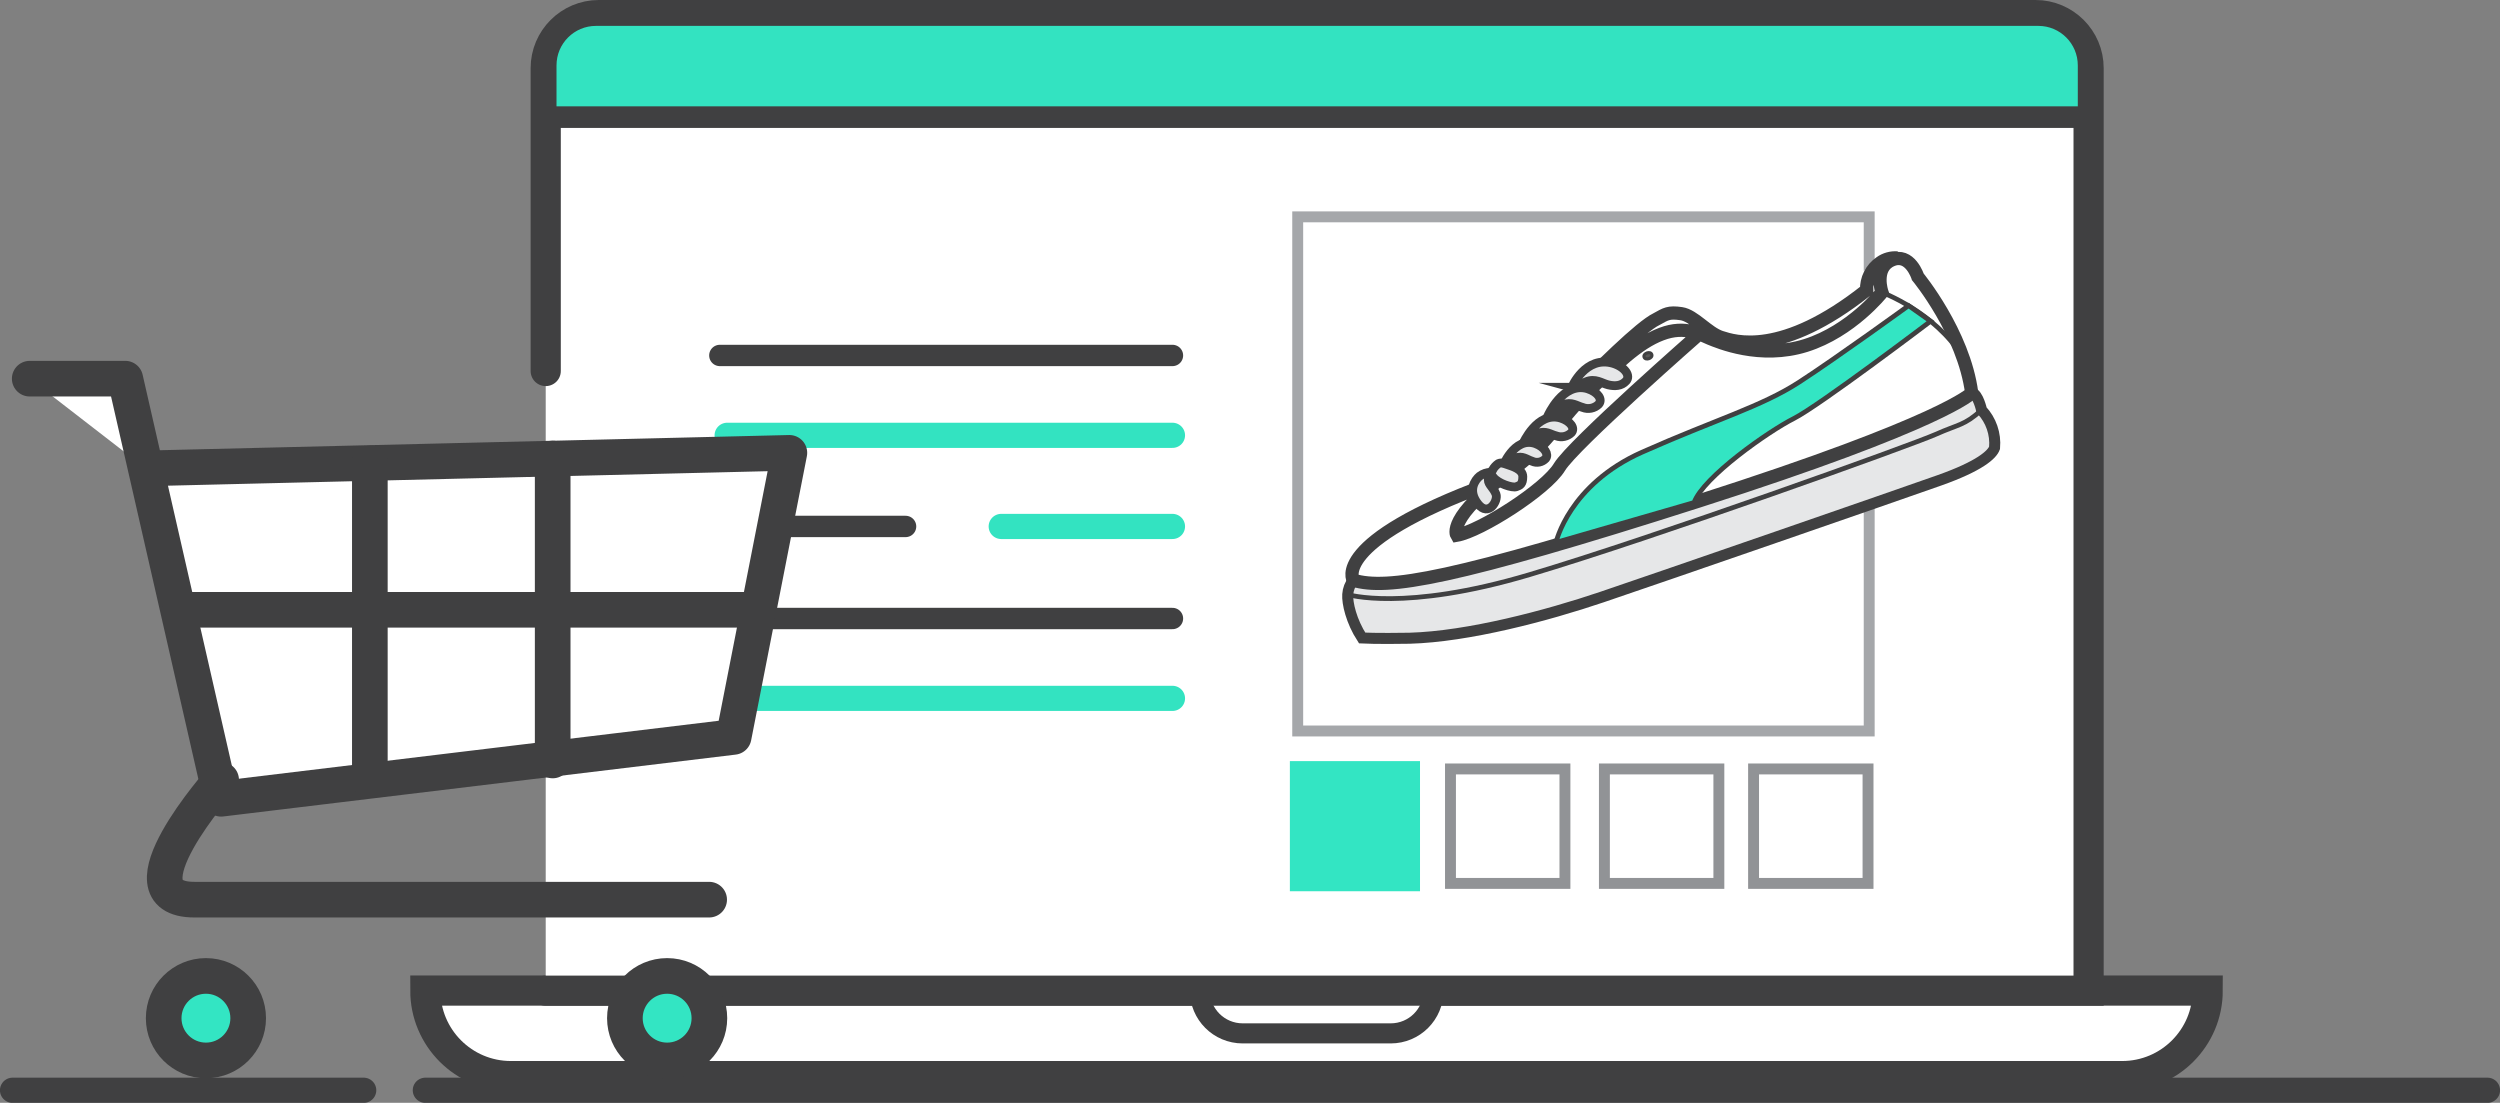 <?xml version="1.0" encoding="UTF-8"?><svg id="Layer_1" xmlns="http://www.w3.org/2000/svg" viewBox="0 0 215.36 95"><rect x="0" y="0" width="215.36" height="95" fill="#808080" stroke="none"/><defs><style>.cls-1{fill:#33e3c1;stroke-width:1.86px;}.cls-1,.cls-2,.cls-3,.cls-4,.cls-5,.cls-6,.cls-7,.cls-8,.cls-9,.cls-10,.cls-11,.cls-12,.cls-13,.cls-14,.cls-15{stroke:#404041;}.cls-1,.cls-2,.cls-3,.cls-5,.cls-6,.cls-7,.cls-8,.cls-16,.cls-9,.cls-10,.cls-11,.cls-17,.cls-18{stroke-miterlimit:10;}.cls-2{stroke-width:1.14px;}.cls-2,.cls-3,.cls-7,.cls-9,.cls-14{fill:#fff;}.cls-3,.cls-7{stroke-width:2.6px;}.cls-4{stroke-width:1.84px;}.cls-4,.cls-5,.cls-8,.cls-19,.cls-17,.cls-18,.cls-15{fill:none;}.cls-4,.cls-7,.cls-8,.cls-19,.cls-13,.cls-14,.cls-15{stroke-linecap:round;}.cls-4,.cls-19,.cls-13,.cls-14,.cls-15{stroke-linejoin:round;}.cls-5,.cls-10{stroke-width:.41px;}.cls-6{stroke-width:.95px;}.cls-6,.cls-11{fill:#e6e7e8;}.cls-8,.cls-19{stroke-width:2.17px;}.cls-16{stroke:#33e5c3;stroke-width:1.35px;}.cls-16,.cls-10,.cls-13{fill:#33e5c3;}.cls-9{stroke-width:1.73px;}.cls-19{stroke:#33e3c1;}.cls-11{stroke-width:.76px;}.cls-12{fill:#585857;stroke-miterlimit:10;stroke-width:.27px;}.cls-13,.cls-14,.cls-15{stroke-width:3.07px;}.cls-17{stroke:#a5a7aa;}.cls-17,.cls-18{stroke-width:.94px;}.cls-18{stroke:#919396;}</style></defs><g id="Group_260"><g id="Group_257"><path id="Rectangle_311" class="cls-3" d="m36.64,85.33h153.54c0,4.07-3.3,7.37-7.37,7.37H44.01c-4.07,0-7.37-3.3-7.37-7.37h0Z"/><path id="Rectangle_312" class="cls-9" d="m103.36,85.33h20.13c0,2.04-1.65,3.69-3.69,3.69h-12.75c-2.04,0-3.69-1.65-3.69-3.69Z"/><path id="Path_628" class="cls-7" d="m47.01,31.96V5.87c0-2.52,2.05-4.57,4.57-4.57h123.77c2.52,0,4.57,2.05,4.57,4.57h0v79.47H47.01"/><path id="Rectangle_313" class="cls-1" d="m51.35,1.3h124.24c2.39,0,4.33,1.94,4.33,4.33h0v4.46H47.01v-4.46c0-2.39,1.94-4.33,4.33-4.33Z"/><line id="Line_208" class="cls-8" x1="1.08" y1="93.92" x2="31.33" y2="93.92"/><line id="Line_209" class="cls-8" x1="36.64" y1="93.92" x2="214.28" y2="93.92"/></g></g><path id="Path_719" class="cls-17" d="m161.02,43.48v19.49h-49.23V18.68h49.23v5.88"/><g id="Group_284"><path id="Path_721" class="cls-6" d="m116.57,49.99c-.28.35-.44.77-.47,1.22-.05.73.3,2.3,1.24,3.75,0,0,1.26.07,4.08.02,5.06-.14,11.83-1.94,16.56-3.54,4.71-1.59,25.67-8.85,29.11-10.07,3.44-1.22,4.52-2.2,4.73-2.79.11-1.2-.3-2.38-1.12-3.26,0,0-.3-1.38-.82-1.48"/><path id="Path_720" class="cls-2" d="m146.4,28.75s-10.91,9.56-12.06,11.48c-1.15,1.92-6.82,5.53-8.85,5.88,0,0-.94-1.52,4.68-5.55,3.21-2.37,4.43-4.73,6.72-6.91,2.29-2.18,4.14-4.08,6.23-4.87,2.09-.8,3.42.07,4.17.37s4.33,1.85,8.27.61c3.93-1.24,6.56-4.57,6.56-4.57,0,0-.73-2.11.84-2.79s2.25,1.45,2.25,1.45c0,0,3.96,4.8,4.64,10,0,0-2.32,2.53-23.54,9.32-21.22,6.79-26.82,7.68-29.74,6.81,0,0-2.01-3.23,11.66-8.27,0,0,11.78-12.93,14.47-14.22.8-.44,1.03-.63,2.13-.47s2.25,1.66,3.42,2.04c1.17.37,5.2,1.76,12.55-4.07-.04-.94.41-1.84,1.19-2.37.42-.3.94-.44,1.45-.4"/><path id="Path_722" class="cls-5" d="m116.08,51.21s4.85,1.52,15.69-1.71c10.84-3.23,32.97-11.19,34.97-12.08,1.99-.89,2.46-.75,3.93-2.08"/><path id="Path_723" class="cls-5" d="m162.12,25.19s4.52,1.66,6.93,5.53"/><path id="Path_724" class="cls-10" d="m134.04,46.73s1.1-4.97,7.42-7.78c6.32-2.81,10.26-3.91,13.54-6.04,3.28-2.13,9.41-6.58,9.41-6.58l1.9,1.34s-9.6,7.28-11.78,8.38c-2.18,1.1-7.8,5.04-8.6,7.24l-11.9,3.44Z"/><path id="Path_725" class="cls-11" d="m135.4,33.36s1.17-2.76,3.56-2.06c1.05.33,1.52,1.08,1.12,1.52-.4.44-.98.47-1.55.33-.56-.14-1.1-.59-1.9-.26-.8.33-.91.56-.91.56l-.33-.09Z"/><path id="Path_726" class="cls-11" d="m133.34,35.82s1.29-2.95,3.4-2.34c.94.3,1.33.94.98,1.34-.36.36-.91.47-1.38.28-.52-.14-.96-.52-1.69-.23-.42.16-.77.47-.98.87l-.33.09Z"/><path id="Path_727" class="cls-11" d="m131.2,38.21s1.22-2.79,3.23-2.2c.89.28,1.26.89.94,1.26-.35.34-.86.45-1.31.28-.49-.12-.91-.49-1.59-.21-.4.16-.73.45-.94.82l-.33.05Z"/><path id="Path_728" class="cls-11" d="m129.4,40.29s1.03-2.72,2.86-2.08c.82.3,1.17.94.89,1.29-.3.32-.77.42-1.17.23-.45-.14-.84-.52-1.45-.26-.36.15-.65.42-.82.77l-.31.05Z"/><path id="Path_729" class="cls-11" d="m128.58,40.48c.12-.22.29-.4.49-.54.26-.12.47-.02.8.09.33.12,1.31.37,1.31,1.03s-.23.75-.56.87-1.55-.26-1.99-.82l-.26.33s-.35-.3-.19-.52l.14-.14c.12-.14.26-.3.26-.3Z"/><path id="Path_730" class="cls-11" d="m128.42,40.69c-.35,0-.68.12-.96.33-.4.33-1.05,1.24-.14,2.39.91,1.15,1.76-.28,1.55-.84s-.66-.82-.66-1.22c0-.24.07-.47.21-.66Z"/><ellipse id="Ellipse_76" class="cls-12" cx="141.96" cy="30.65" rx=".35" ry=".26" transform="translate(-2.22 48.09) rotate(-19.08)"/></g><rect id="Rectangle_462" class="cls-16" x="111.79" y="66.24" width="9.86" height="9.86"/><rect id="Rectangle_463" class="cls-18" x="124.95" y="66.24" width="9.86" height="9.86"/><rect id="Rectangle_464" class="cls-18" x="138.21" y="66.24" width="9.86" height="9.86"/><rect id="Rectangle_465" class="cls-18" x="151.06" y="66.24" width="9.86" height="9.86"/><line id="Line_200" class="cls-4" x1="62.01" y1="30.62" x2="101" y2="30.62"/><line id="Line_202" class="cls-19" x1="62.64" y1="37.5" x2="101" y2="37.5"/><line id="Line_203" class="cls-4" x1="62.01" y1="45.35" x2="78.01" y2="45.35"/><line id="Line_204" class="cls-19" x1="86.25" y1="45.35" x2="101" y2="45.35"/><line id="Line_200-2" class="cls-4" x1="62.01" y1="53.28" x2="101" y2="53.28"/><line id="Line_202-2" class="cls-19" x1="62.64" y1="60.16" x2="101" y2="60.16"/><g id="Group_286"><path id="Path_657" class="cls-14" d="m2.56,32.62h8.23l8.26,36.19,44.15-5.33,4.8-24.47-55.45,1.34"/><line id="Line_243" class="cls-15" x1="15.46" y1="52.53" x2="65.24" y2="52.53"/><line id="Line_244" class="cls-15" x1="31.86" y1="39.93" x2="31.86" y2="67.19"/><line id="Line_245" class="cls-15" x1="47.61" y1="39.5" x2="47.61" y2="65.51"/><path id="Path_658" class="cls-15" d="m19.05,67.18s-9.19,10.32-2.3,10.32h44.34"/><circle id="Ellipse_44" class="cls-13" cx="17.74" cy="87.71" r="3.64"/><circle id="Ellipse_45" class="cls-13" cx="57.47" cy="87.71" r="3.64"/></g></svg>